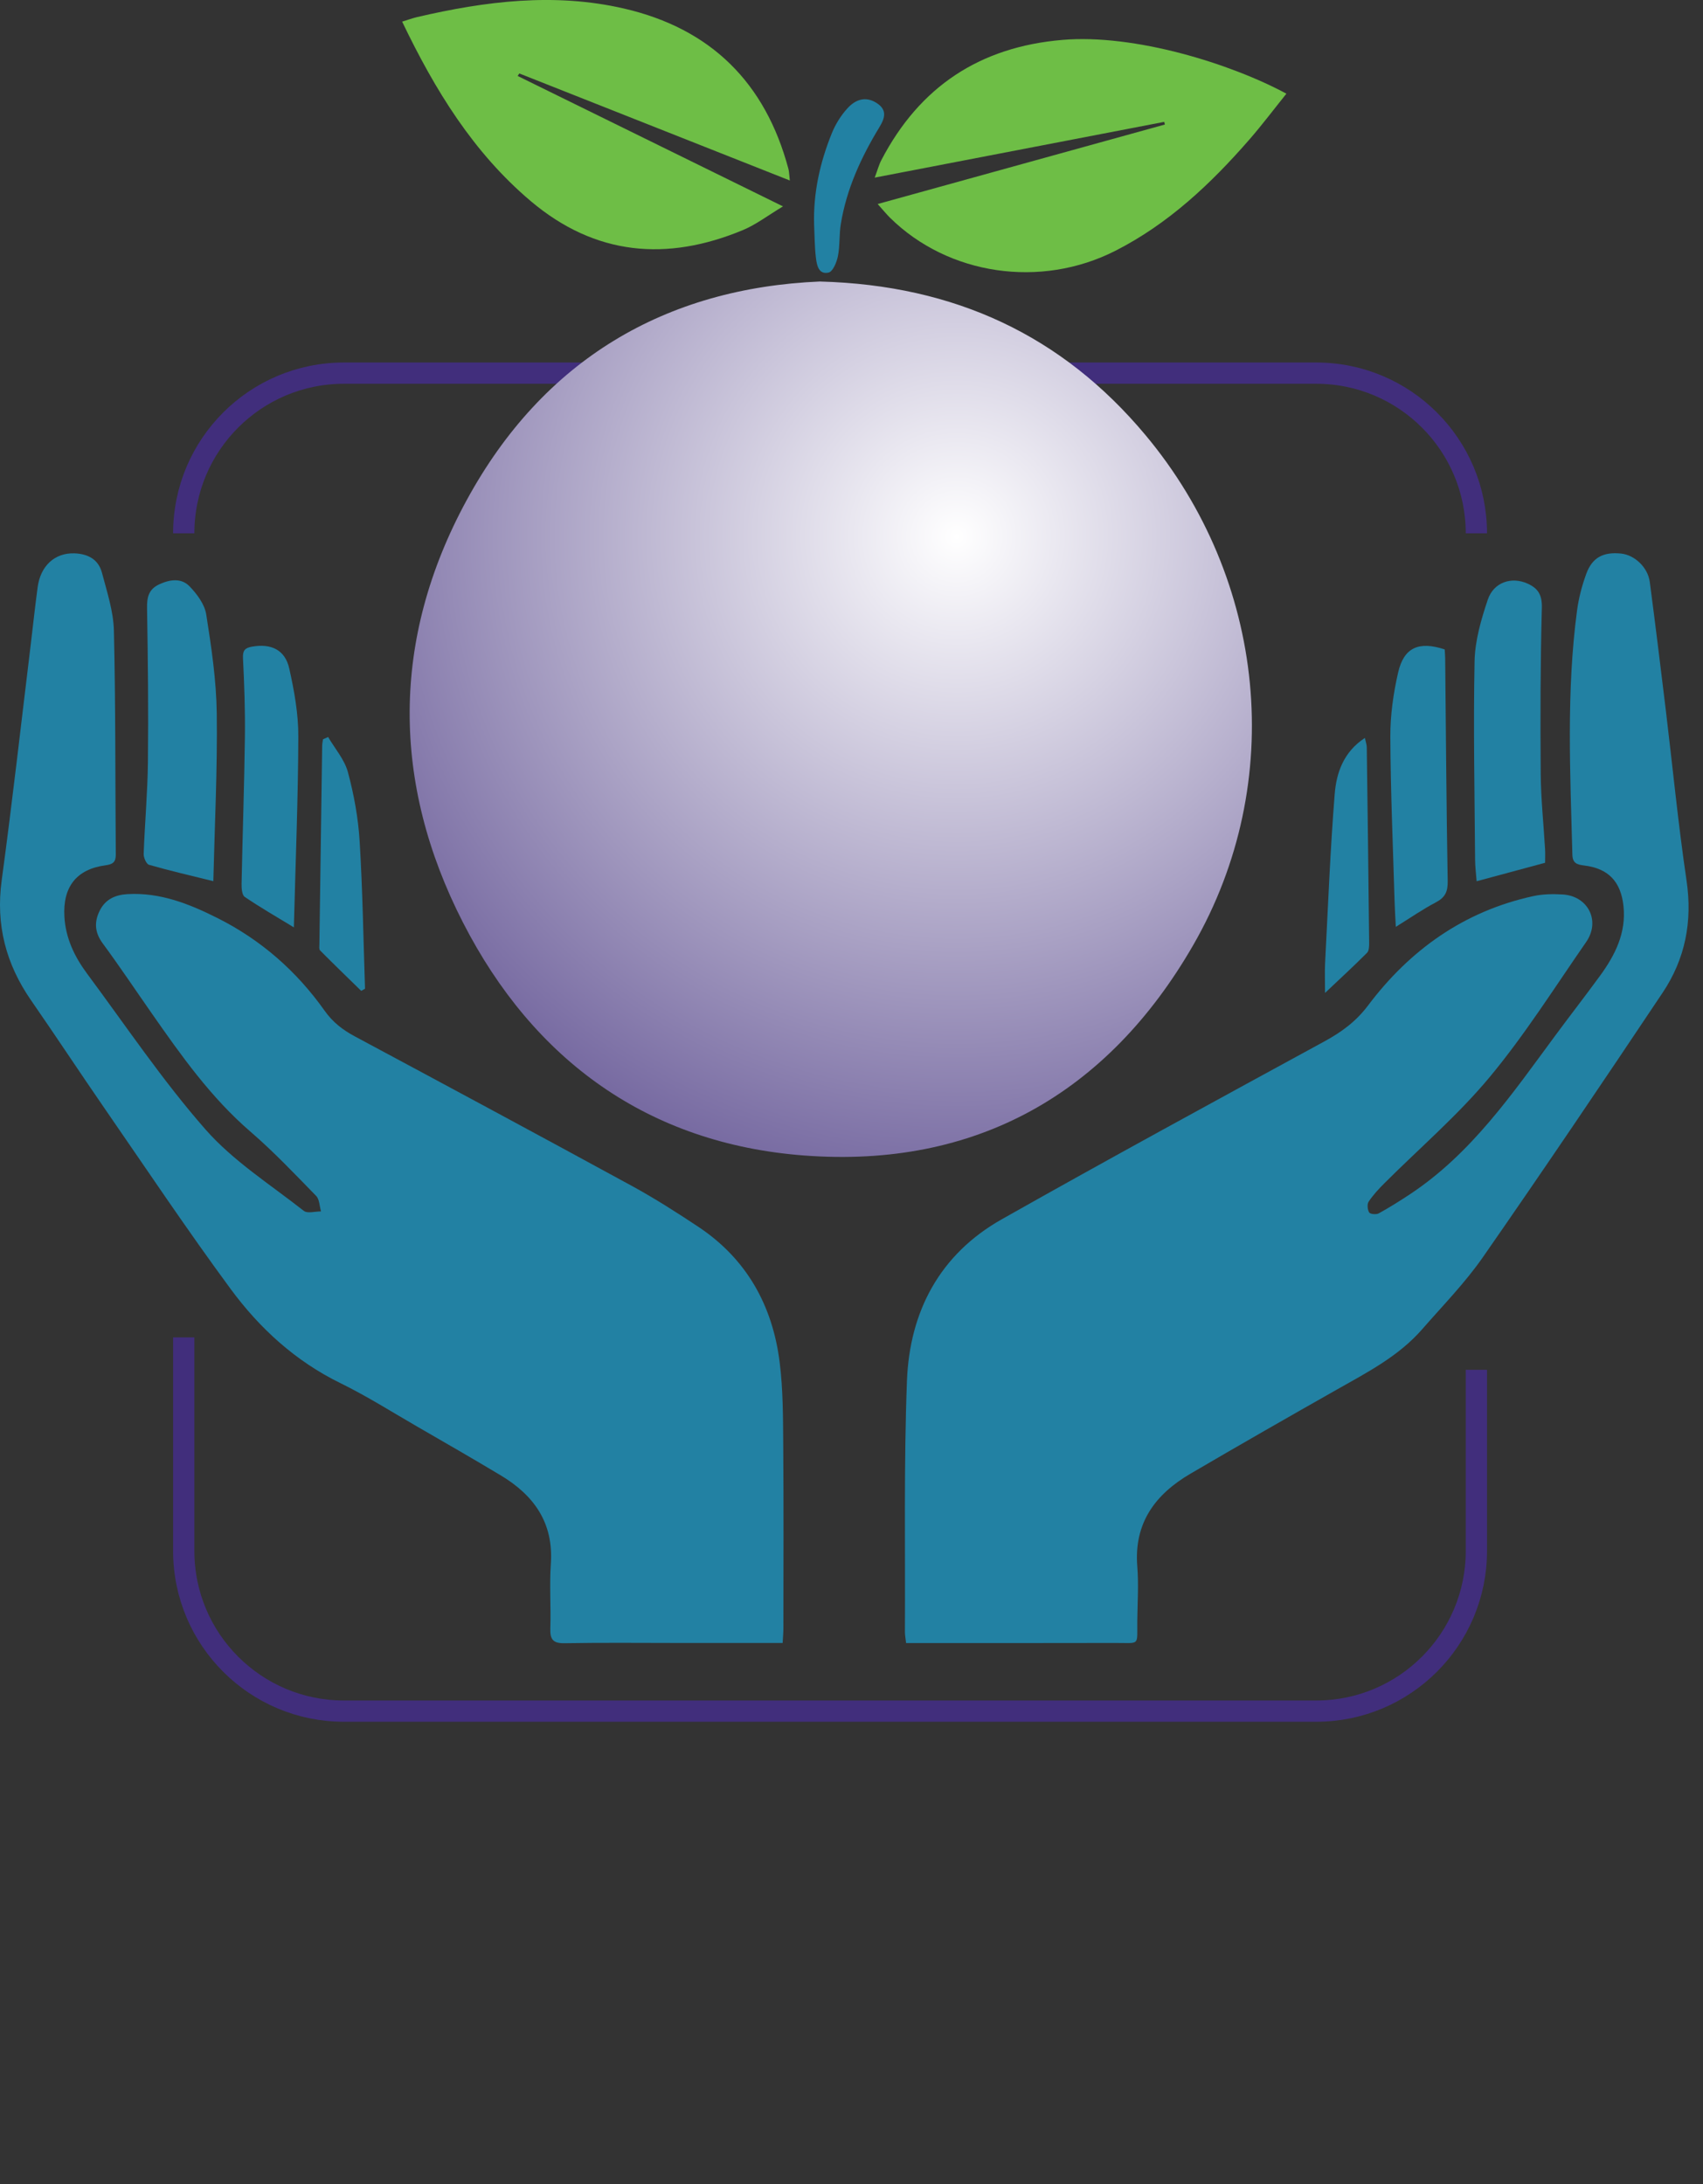 <?xml version="1.0" encoding="UTF-8"?>
<svg id="a" xmlns="http://www.w3.org/2000/svg" xmlns:xlink="http://www.w3.org/1999/xlink" viewBox="0 0 630.35 808.47">
  <rect x="0" y="0" width="630.35" height="808.47" fill="#333333" stroke="none"/>
  <defs>
    <style>
      .c {
        fill: url(#b);
      }

      .d, .e {
        fill: none;
      }

      .f {
        fill: #2281a3;
      }

      .g {
        fill: #6ebe46;
      }

      .e {
        stroke: #412e7c;
        stroke-miterlimit: 10;
        stroke-width: 7.87px;
      }
    </style>
    <radialGradient id="b" cx="354.08" cy="198.59" fx="354.08" fy="198.59" r="341.56" gradientUnits="userSpaceOnUse">
      <stop offset="0" stop-color="#fff"/>
      <stop offset="1" stop-color="#3f2d7b"/>
    </radialGradient>
  </defs>
  <path class="e" d="m546.47,507v67.05c0,32.74-26.55,59.29-59.29,59.29H127.3c-32.74,0-59.29-26.54-59.29-59.29v-79.05"/>
  <path class="e" d="m68.01,197.4c0-32.74,26.55-59.29,59.29-59.29h359.88c32.74,0,59.29,26.55,59.29,59.29"/>
  <path class="c" d="m303.56,104.2c49.95,1.35,89.67,20.08,120.35,56.74,44.81,53.54,52.51,128.54,17.75,188.87-31.63,54.91-80.4,82.7-144.08,77.87-57.62-4.38-100.07-35.21-126.19-86.19-26.52-51.75-26.6-105.02,1.33-156.33,28.32-52.04,73.55-78.56,130.84-80.97h0Z"/>
  <path class="f" d="m335.38,608.13c-.19-1.76-.43-2.9-.43-4.03.16-30.99-.42-62.02.75-92.97.97-25.67,12.12-46.85,35.05-59.81,39.56-22.36,79.49-44.07,119.38-65.82,6.37-3.47,11.73-7.35,16.24-13.34,15.5-20.6,35.54-34.89,61.1-40.47,3.52-.77,7.3-.84,10.92-.62,9.46.56,14.1,9.83,8.71,17.6-11.68,16.83-22.65,34.28-35.7,49.98-11.76,14.14-25.94,26.27-39,39.33-2.1,2.1-4.16,4.32-5.8,6.78-.63.94-.44,2.97.19,4.01.38.63,2.61.84,3.51.35,3.92-2.15,7.71-4.54,11.45-7,22.92-15.13,38.08-37.39,54.01-58.95,5.45-7.37,11.07-14.6,16.47-22,5.61-7.68,9.76-15.93,8.68-25.87-.98-9.01-5.59-13.87-14.57-14.96-2.7-.33-4.26-.86-4.34-4.02-.79-30.15-2.27-60.31,1.73-90.35.61-4.58,1.81-9.16,3.39-13.51,2.21-6.12,6.31-8.25,12.91-7.57,5.01.52,9.91,5.11,10.62,10.49,2.06,15.68,3.99,31.38,5.89,47.09,2.56,21.16,4.6,42.39,7.72,63.46,2.24,15.16-.49,28.98-8.83,41.46-21.93,32.81-44.01,65.53-66.54,97.92-6.62,9.52-14.86,17.93-22.52,26.72-8.61,9.87-20.05,15.79-31.22,22.11-18.26,10.34-36.48,20.75-54.58,31.36-13,7.62-20.9,18.25-19.61,34.3.53,6.62.08,13.33,0,19.99-.11,9.59,1.2,8.29-8.11,8.32-23.83.06-47.66.03-71.5.04h-5.96v-.02Z"/>
  <path class="f" d="m289.68,608.11h-38.19c-14.17,0-28.33-.16-42.5.09-4.27.08-5.42-1.38-5.29-5.41.26-7.99-.36-16.03.19-23.99,1.05-15.21-6.28-25.38-18.61-32.76-10.14-6.08-20.39-11.98-30.63-17.89-9.52-5.49-18.84-11.41-28.69-16.23-16.62-8.14-29.86-20.27-40.58-34.82-16.19-21.98-31.37-44.69-46.88-67.16-9.08-13.16-17.87-26.52-26.98-39.66-9.32-13.45-13.13-27.95-10.9-44.39,3.96-29.21,7.25-58.5,10.81-87.76.84-6.94,1.57-13.9,2.51-20.82,1.08-7.96,6.4-12.73,13.58-12.5,5.02.16,8.92,2.25,10.22,7.18,1.86,7.06,4.25,14.25,4.42,21.43.65,27.63.48,55.27.7,82.91.02,2.81-1.16,3.58-3.79,3.94-10.76,1.44-15.87,7.97-15.23,19.04.45,7.95,3.77,14.84,8.39,21.06,14.4,19.39,27.93,39.56,43.82,57.66,10.27,11.7,24,20.4,36.41,30.15,1.34,1.06,4.2.18,6.36.2-.57-1.95-.55-4.46-1.8-5.74-7.91-8.1-15.71-16.36-24.27-23.74-14.72-12.68-25.73-28.28-36.7-44-6.01-8.6-11.84-17.33-18.06-25.77-2.97-4.03-3.15-7.94-1.05-12.12,2.06-4.12,5.68-5.79,10.18-6.06,12.12-.71,22.93,3.6,33.4,8.86,16.08,8.07,29.3,19.67,39.66,34.32,3.02,4.27,6.72,7.09,11.2,9.49,34.19,18.33,68.36,36.7,102.42,55.28,8.47,4.62,16.63,9.83,24.67,15.17,17.93,11.92,27.5,29.19,30.12,50.18,1.28,10.2,1.24,20.59,1.32,30.9.18,22.5.07,45,.06,67.5,0,1.62-.16,3.24-.28,5.46h-.01Z"/>
  <path class="g" d="m191.61,28.12c32.19,15.82,64.38,31.64,98.21,48.27-5.68,3.41-9.98,6.75-14.83,8.77-28.17,11.72-54.66,9.43-78.5-10.69-21.29-17.98-35.48-41.1-47.64-66.46,2.16-.66,3.8-1.27,5.48-1.67,25.34-5.91,50.87-9.12,76.63-3.18,32.18,7.42,52.35,27.48,60.86,59.33.28,1.05.28,2.19.53,4.32-33.88-13.41-67.01-26.51-100.13-39.62-.2.31-.41.62-.61.93h0Z"/>
  <path class="g" d="m324.88,75.51c36.19-10.02,71.24-19.72,106.29-29.42-.08-.33-.16-.66-.24-.98-35.36,6.81-70.71,13.61-107.16,20.63,1.02-2.72,1.53-4.7,2.45-6.47,14.14-27.15,36.41-41.91,67-44.5,26.79-2.28,62.37,8.81,82.93,19.9-4.63,5.76-8.97,11.54-13.71,16.98-14.3,16.42-30,31.22-49.65,41.2-27.63,14.03-61.76,9-83.31-12.21-1.38-1.36-2.6-2.88-4.61-5.12h0Z"/>
  <path class="f" d="m571.91,319.34c-8.63,2.32-16.76,4.52-25.35,6.83-.2-2.75-.55-5.38-.57-8-.17-24.47-.68-48.95-.19-73.41.15-7.64,2.42-15.44,4.88-22.78,2.19-6.53,8.84-8.64,14.75-5.97,3.85,1.74,5.39,4.15,5.27,8.91-.54,20.47-.58,40.96-.42,61.44.07,9.31,1.07,18.62,1.61,27.93.1,1.78.01,3.57.01,5.05h0Z"/>
  <path class="f" d="m78.96,326.15c-8.73-2.16-16.32-3.91-23.8-6.06-1-.29-2.03-2.67-1.98-4.05.41-11.32,1.44-22.62,1.57-33.94.21-18.98,0-37.96-.32-56.93-.07-4.09.55-7.05,4.53-8.9,3.97-1.84,8.16-2.39,11.19.74,2.76,2.85,5.59,6.66,6.18,10.39,1.92,12.13,3.74,24.4,3.9,36.64.27,20.61-.77,41.24-1.27,62.11h0Z"/>
  <path class="f" d="m108.78,343.25c-6.74-4.11-12.63-7.48-18.21-11.3-1.04-.71-1.18-3.25-1.15-4.93.36-18.15,1-36.29,1.23-54.44.12-9.65-.23-19.32-.71-28.96-.14-2.85.69-3.81,3.32-4.27,7.06-1.25,12.25,1.12,13.81,8.09,1.84,8.23,3.38,16.74,3.35,25.13-.07,23.28-1.03,46.57-1.65,70.69h.01Z"/>
  <path class="f" d="m534.74,240.37c.06,1.05.17,2.19.18,3.33.28,27.48.45,54.95.93,82.43.07,3.89-.93,6.04-4.37,7.85-4.93,2.59-9.53,5.79-14.83,9.08-.18-3.59-.38-6.53-.46-9.47-.59-20.31-1.48-40.63-1.57-60.94-.03-7.91,1.11-15.98,2.88-23.71,2.13-9.33,7.7-11.72,17.24-8.57h0Z"/>
  <path class="f" d="m121.46,272.8c2.51,4.3,6.06,8.33,7.31,12.97,2.23,8.28,3.81,16.9,4.34,25.45,1.12,18.22,1.39,36.5,2,54.75l-1.42.77c-5.09-4.97-10.21-9.92-15.22-14.97-.44-.45-.26-1.59-.25-2.41.33-24.44.68-48.89,1.03-73.33.01-.8.2-1.59.3-2.39.63-.28,1.27-.57,1.9-.85h.01Z"/>
  <path class="f" d="m490.45,367.5c0-4.48-.14-7.73.02-10.96,1.09-20.89,1.89-41.81,3.56-62.66.63-7.88,3.29-15.59,11.17-20.75.3,1.44.69,2.46.7,3.49.33,24.11.63,48.21.88,72.32.01,1.26-.02,2.96-.78,3.72-4.75,4.77-9.72,9.33-15.55,14.85h0Z"/>
  <path class="f" d="m301.34,83.35c-.38-11.87,2.16-23.19,6.57-34.08,1.35-3.32,3.37-6.57,5.79-9.21,2.82-3.08,6.54-4.63,10.72-1.97,4.01,2.54,3.18,5.53,1.1,8.95-6.77,11.14-12.18,22.88-14.3,35.87-.64,3.92-.3,8.01-1.07,11.89-.45,2.26-1.86,5.7-3.44,6.08-3.73.88-4.4-2.8-4.72-5.57-.47-3.96-.46-7.97-.65-11.96h0Z"/>
  <rect class="d" x="3.53" y="585.63" width="626.82" height="222.84"/>
</svg>